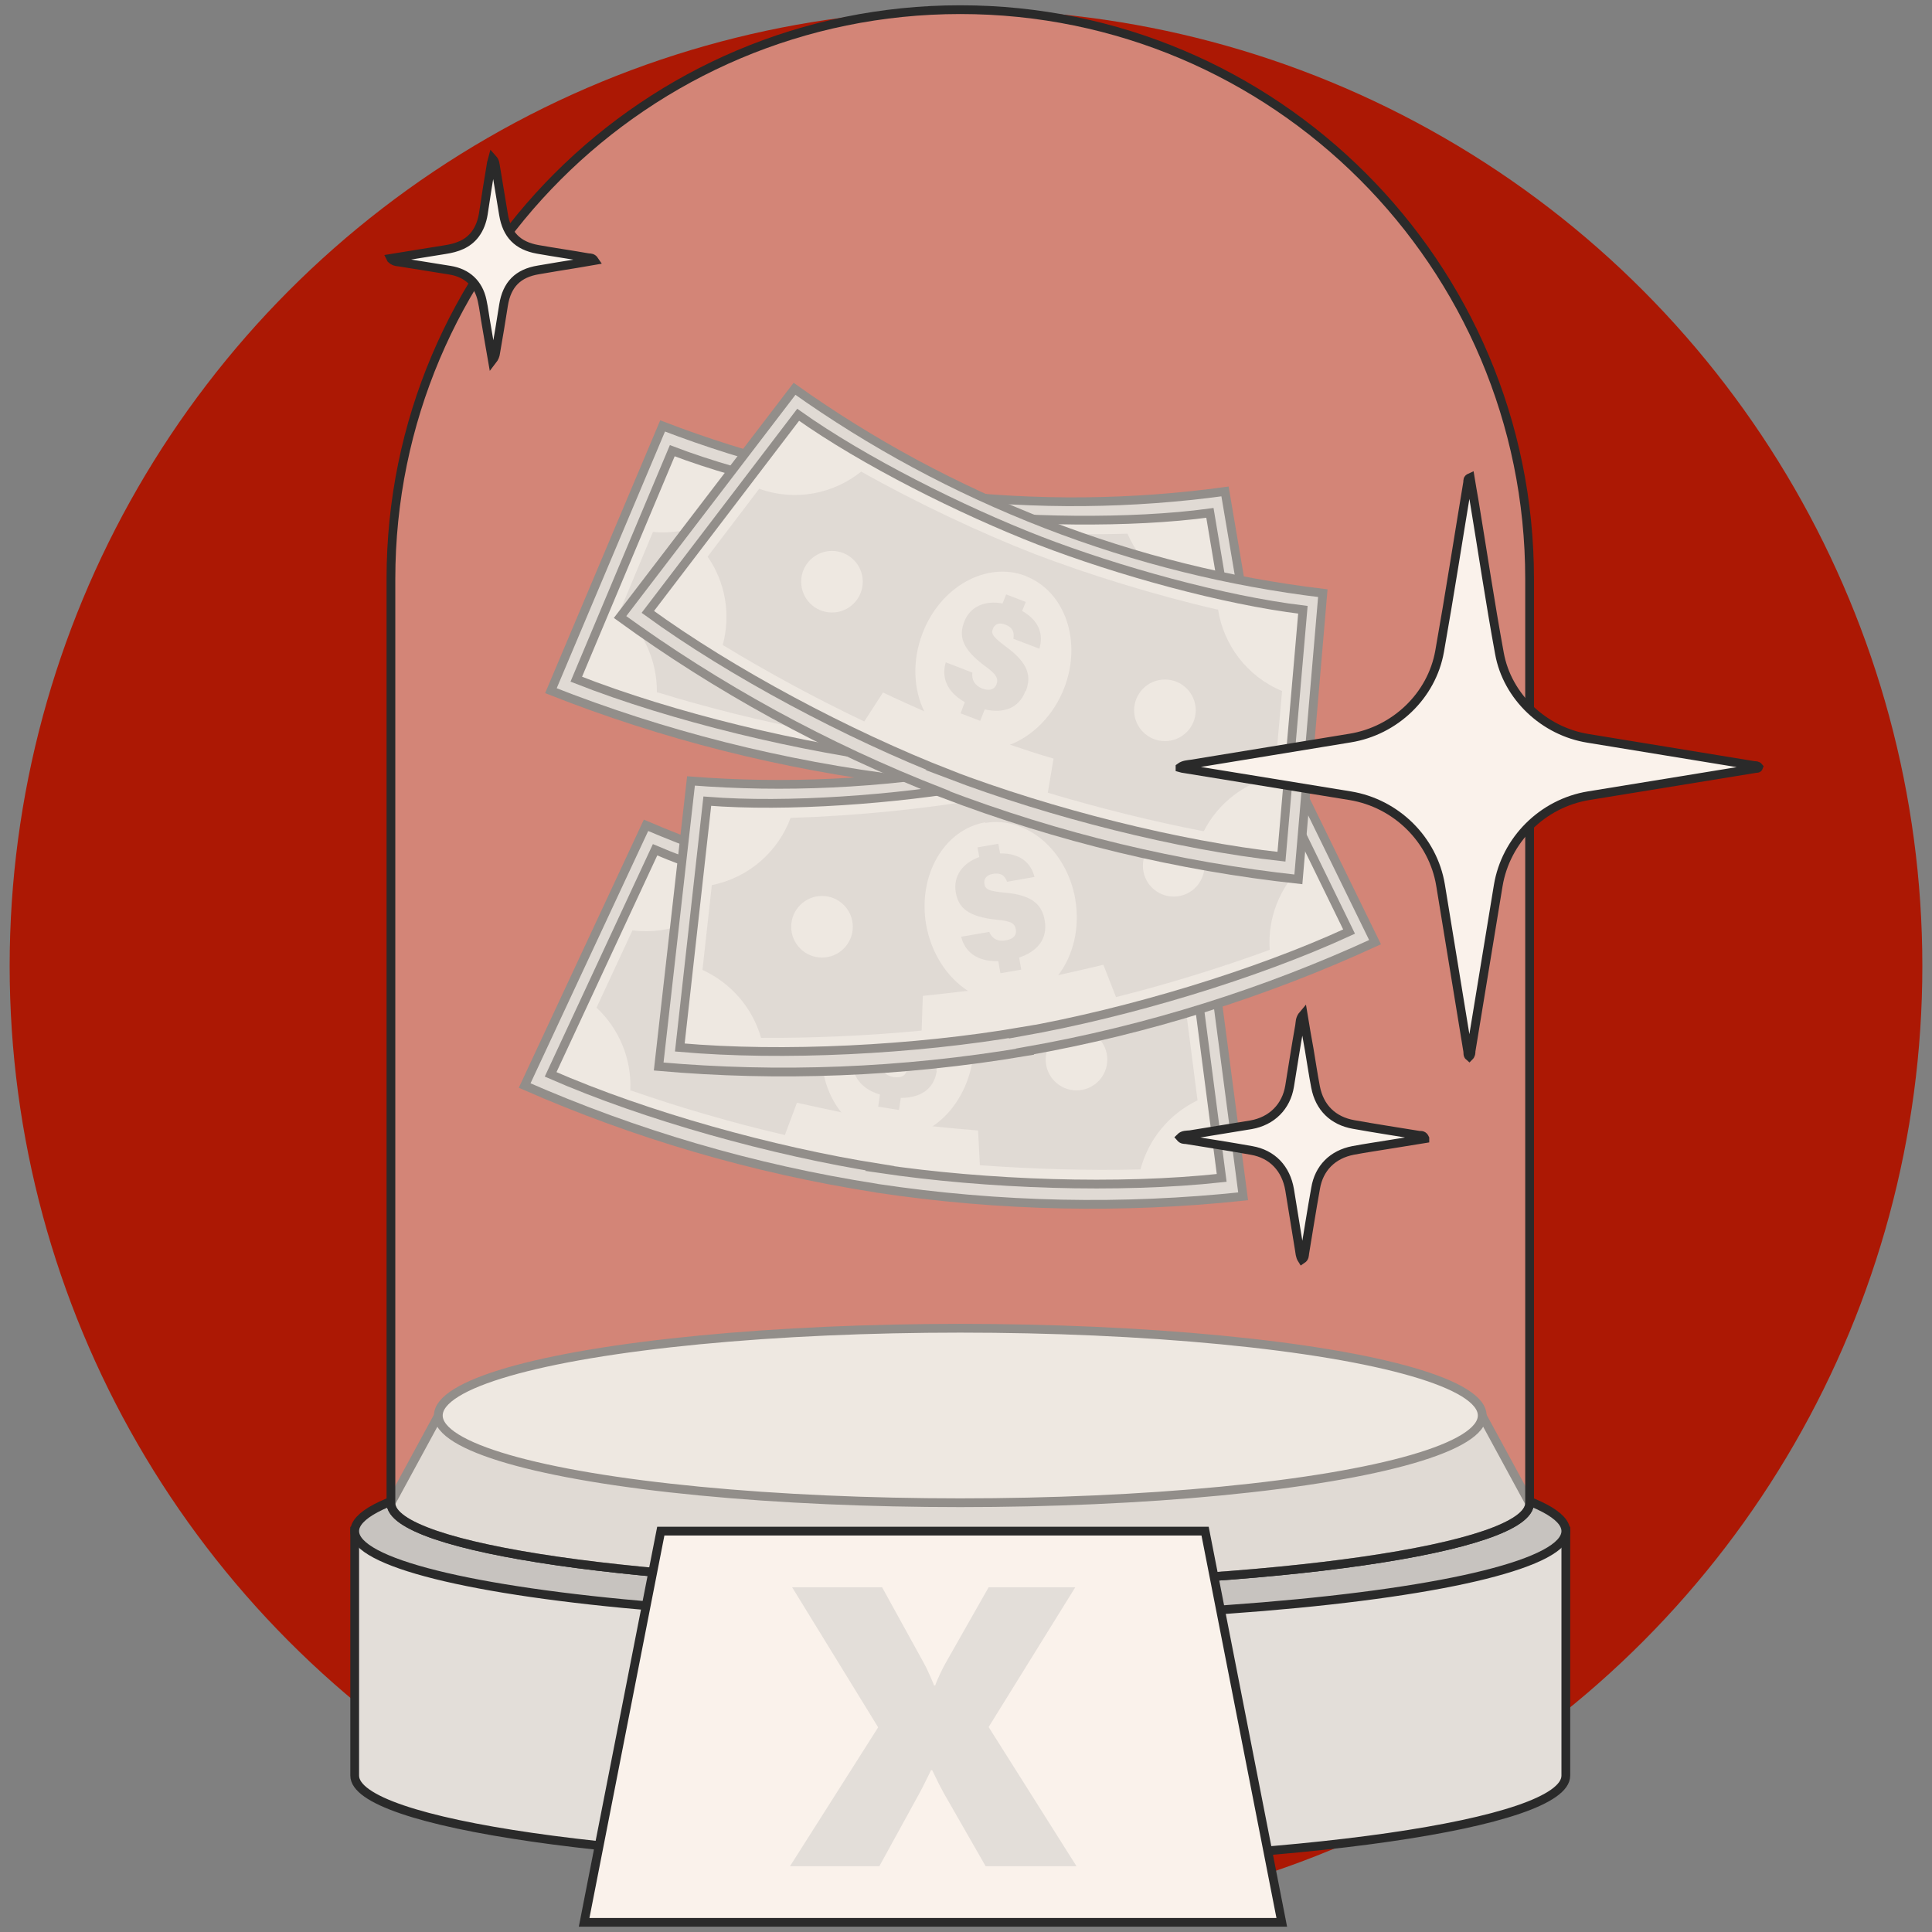 <?xml version="1.0" encoding="UTF-8"?>
<svg id="Layer_1" data-name="Layer 1" xmlns="http://www.w3.org/2000/svg" viewBox="0 0 64 64">
  <rect x="0" y="0" width="64" height="64" fill="#808080" stroke="none"/>
  <defs>
    <style>
      .cls-1 {
        fill: #ac1804;
      }

      .cls-2 {
        opacity: .5;
      }

      .cls-2, .cls-3 {
        fill: #faf2eb;
      }

      .cls-4 {
        fill: none;
      }

      .cls-4, .cls-3, .cls-5, .cls-6 {
        stroke: #2a2a2a;
        stroke-miterlimit: 10;
        stroke-width: .29px;
      }

      .cls-7, .cls-6 {
        fill: #c7c3bf;
      }

      .cls-8 {
        fill: #c9c9c9;
      }

      .cls-5, .cls-9 {
        fill: #e3ded9;
      }
    </style>
  </defs>
  <circle class="cls-1" cx="32" cy="32" r="31.68"/>
  <g>
    <g>
      <g>
        <path class="cls-6" d="M29.03,39.36c4.12.62,8.19.69,12.15.27l-1.24-9.43c-3.08.3-6.25.22-9.45-.27h0s0,0,0,0h0c-3.2-.49-6.24-1.37-9.09-2.59l-4.02,8.62c3.65,1.6,7.55,2.76,11.67,3.4h0s0,0,0,0,0,0,0,0h0Z"/>
        <path class="cls-5" d="M29.13,38.71c3.56.53,7.94.68,11.34.31l-1.06-8.14c-2.65.26-6.26.05-9.01-.37h0s0,0,0,0h0c-2.75-.42-6.26-1.32-8.7-2.36l-3.46,7.44c3.13,1.37,7.35,2.55,10.91,3.11h0s0,0,0,0c0,0,0,0,0,0h0Z"/>
        <path class="cls-7" d="M39.31,33.65c-1.24-.22-2.22-1.08-2.65-2.18h-.04c-2.1-.02-4.45-.21-6.3-.5h0s0,0,0,0h0c-1.85-.29-4.15-.81-6.16-1.42h-.03c-.74.91-1.93,1.43-3.18,1.27l-1.19,2.56c.74.69,1.17,1.69,1.12,2.75h.04c1.6.56,3.36,1.07,5.08,1.47l.4-1.07c.5.11,1,.22,1.48.32.51.1,1.01.19,1.5.26h0s0,0,0,0c0,0,0,0,0,0h0c.49.07.99.14,1.51.2.49.05,1,.1,1.51.14l.06,1.15c1.77.13,3.59.18,5.28.14h.04c.27-1.03.98-1.85,1.89-2.29l-.36-2.8Z"/>
        <circle class="cls-8" cx="23.97" cy="33.3" r="1.02"/>
        <path class="cls-9" d="M30.2,31.75h0s0,0,0,0,0,0,0,0h0c-1.37-.21-2.68.95-2.94,2.59-.15.97.1,1.88.61,2.51.2.25.44.46.72.61.23-.03.48-.04.73-.01.25.05.48.13.69.23.31-.06.6-.18.87-.36.68-.45,1.19-1.25,1.34-2.21.25-1.64-.65-3.14-2.02-3.35Z"/>
        <circle class="cls-9" cx="35.66" cy="35.1" r="1.02"/>
        <path class="cls-7" d="M31.02,35.47c.08-.52-.1-.93-.96-1.31-.47-.21-.57-.3-.55-.49.02-.13.12-.26.38-.22.33.05.36.26.37.4l.91.14c.04-.49-.2-.9-.83-1.1l.05-.32-.69-.11-.05.32c-.59.01-1.03.33-1.11.86-.08.5.1.89,1.02,1.3.41.18.51.29.48.5-.02.15-.14.28-.43.24-.27-.04-.41-.21-.43-.44l-.93-.14c-.04.51.24.96.9,1.16l-.06.4.69.11.06-.4c.63,0,1.09-.27,1.19-.88Z"/>
      </g>
      <g>
        <path class="cls-6" d="M30.02,25.85c4.14.47,8.22.39,12.15-.19l-1.59-9.38c-3.07.42-6.24.46-9.45.08h0s0,0,0,0h0c-3.22-.37-6.29-1.14-9.18-2.25l-3.7,8.77c3.7,1.46,7.65,2.47,11.79,2.97h0s0,0,0,0,0,0,0,0h0Z"/>
        <path class="cls-5" d="M30.1,25.2c3.58.4,7.96.38,11.34-.11l-1.36-8.1c-2.64.36-6.25.29-9.02-.03h0s0,0,0,0h0c-2.77-.32-6.3-1.08-8.79-2.03l-3.18,7.57c3.18,1.25,7.44,2.28,11.02,2.71h0s0,0,0,0c0,0,0,0,0,0h0Z"/>
        <path class="cls-7" d="M40.08,19.76c-1.25-.18-2.26-.99-2.73-2.08h-.04c-2.1.06-4.45-.04-6.31-.26h0s0,0,0,0h0c-1.86-.22-4.18-.65-6.21-1.19h-.03c-.7.94-1.87,1.51-3.13,1.39l-1.09,2.61c.77.66,1.23,1.64,1.22,2.71h.04c1.62.5,3.39.94,5.13,1.28l.36-1.09c.5.1,1,.18,1.49.26.51.08,1.02.15,1.5.21h0s0,0,0,0c0,0,0,0,0,0h0c.49.05.99.1,1.51.14.5.03,1,.07,1.51.09l.1,1.14c1.77.07,3.59.05,5.29-.06h.04c.23-1.04.91-1.89,1.81-2.36l-.47-2.79Z"/>
        <circle class="cls-8" cx="24.75" cy="19.99" r="1.02"/>
        <path class="cls-8" d="M30.91,18.2h0s0,0,0,0,0,0,0,0h0c-1.38-.16-2.65,1.05-2.84,2.69-.11.97.17,1.87.71,2.49.21.24.46.44.74.58.23-.04.48-.05.73-.04.25.04.49.11.7.21.3-.07.59-.21.85-.39.66-.48,1.15-1.29,1.26-2.26.19-1.64-.77-3.11-2.15-3.27Z"/>
        <circle class="cls-8" cx="36.49" cy="21.35" r="1.02"/>
        <path class="cls-7" d="M31.87,21.89c.06-.53-.13-.92-1.01-1.27-.48-.19-.59-.28-.56-.47.02-.13.11-.27.37-.24.33.04.37.25.38.38l.92.11c.02-.49-.24-.89-.87-1.07l.04-.32-.69-.08-.04.32c-.59.04-1.02.37-1.08.91-.06.5.14.89,1.06,1.26.42.17.52.27.5.48-.02.15-.12.29-.42.25-.27-.03-.42-.19-.45-.43l-.93-.11c-.02.51.28.95.95,1.12l-.05.4.7.08.05-.4c.63-.02,1.08-.31,1.16-.93Z"/>
      </g>
      <g>
        <path class="cls-6" d="M33.95,34.83c4.1-.72,7.99-1.96,11.6-3.62l-4.18-8.55c-2.83,1.27-5.85,2.2-9.04,2.76h0s0,0,0,0h0c-3.19.55-6.35.69-9.44.45l-1.07,9.46c3.96.35,8.04.2,12.14-.49h0s0,0,0,0,0,0,0,0h0Z"/>
        <path class="cls-5" d="M33.84,34.18c3.54-.63,7.74-1.89,10.85-3.32l-3.6-7.38c-2.43,1.09-5.92,2.05-8.66,2.52h0s0,0,0,0h0c-2.74.48-6.35.75-9,.54l-.91,8.16c3.4.3,7.78.08,11.33-.53h0s0,0,0,0c0,0,0,0,0,0h0Z"/>
        <path class="cls-7" d="M41.88,26.14c-1.25.19-2.45-.31-3.2-1.22h-.03c-2,.66-4.28,1.23-6.13,1.55h0s0,0,0,0h0c-1.85.32-4.19.56-6.29.62h-.04c-.41,1.11-1.37,1.98-2.61,2.23l-.31,2.81c.92.42,1.65,1.23,1.94,2.25h.04c1.7.01,3.52-.07,5.28-.24l.04-1.15c.51-.05,1.01-.11,1.51-.17.51-.07,1.02-.15,1.5-.23h0s0,0,0,0c0,0,0,0,0,0h0c.48-.09.98-.18,1.49-.29.49-.11.98-.22,1.48-.34l.42,1.07c1.72-.43,3.46-.97,5.05-1.55l.04-.02c-.07-1.06.34-2.07,1.07-2.77l-1.24-2.54Z"/>
        <circle class="cls-9" cx="27.23" cy="30.7" r="1.02"/>
        <path class="cls-9" d="M32.64,27.24h0s0,0,0,0,0,0,0,0h0c-1.37.24-2.24,1.76-1.96,3.39.17.96.7,1.75,1.38,2.19.27.17.56.29.87.35.21-.11.44-.19.69-.24.25-.03.5-.03.73,0,.27-.16.51-.37.7-.62.5-.65.73-1.56.57-2.52-.28-1.63-1.62-2.76-2.98-2.53Z"/>
        <circle class="cls-9" cx="38.88" cy="28.68" r="1.02"/>
        <path class="cls-7" d="M34.61,30.5c-.09-.52-.39-.85-1.33-.93-.51-.05-.64-.1-.67-.29-.02-.13.03-.29.28-.33.33-.06.42.13.47.26l.91-.16c-.12-.47-.48-.79-1.14-.78l-.06-.32-.69.12.06.32c-.56.2-.87.64-.78,1.17.09.5.38.81,1.38.91.45.04.58.12.61.32.03.15-.04.31-.33.36-.27.05-.46-.06-.55-.28l-.93.16c.12.5.53.83,1.23.81l.07.4.69-.12-.07-.4c.6-.2.95-.61.85-1.22Z"/>
      </g>
      <g>
        <path class="cls-6" d="M31.2,26.27c3.89,1.49,7.86,2.43,11.81,2.86l.81-9.48c-3.08-.37-6.15-1.12-9.17-2.29h0s0,0,0,0h0c-3.02-1.17-5.8-2.68-8.33-4.48l-5.78,7.56c3.22,2.34,6.79,4.31,10.67,5.82h0s0,0,0,0,0,0,0,0h0Z"/>
        <path class="cls-5" d="M31.44,25.65c3.36,1.28,7.61,2.36,11.01,2.73l.71-8.18c-2.64-.32-6.13-1.29-8.72-2.29h0s0,0,0,0h0c-2.6-1.01-5.83-2.63-8-4.17l-4.98,6.53c2.76,2.01,6.63,4.07,9.99,5.38h0s0,0,0,0c0,0,0,0,0,0h0Z"/>
        <path class="cls-7" d="M42.47,22.89c-1.16-.48-1.94-1.53-2.12-2.7h-.03c-2.05-.47-4.3-1.17-6.05-1.84h0s0,0,0,0h0c-1.75-.68-3.88-1.68-5.71-2.71l-.03-.02c-.92.74-2.19,1-3.38.57l-1.71,2.25c.58.83.78,1.9.5,2.93l.04.02c1.45.88,3.05,1.75,4.65,2.51l.62-.96c.46.22.93.43,1.38.63.48.21.95.4,1.4.58h0s0,0,0,0c0,0,0,0,0,0h0c.46.17.94.35,1.43.52.47.16.95.32,1.44.46l-.19,1.13c1.7.51,3.47.95,5.13,1.27h.04c.48-.94,1.35-1.59,2.34-1.82l.25-2.81Z"/>
        <circle class="cls-9" cx="27.56" cy="19.27" r="1.02"/>
        <path class="cls-9" d="M33.98,19.08h0s0,0,0,0,0,0,0,0h0c-1.3-.5-2.83.35-3.42,1.9-.35.91-.3,1.86.06,2.59.14.29.33.54.57.75.24.02.48.07.72.15.23.1.44.23.63.37.31,0,.62-.05.92-.17.76-.3,1.43-.96,1.79-1.87.6-1.54.04-3.2-1.26-3.71Z"/>
        <circle class="cls-9" cx="38.59" cy="23.53" r="1.02"/>
        <path class="cls-7" d="M33.98,22.9c.19-.49.1-.93-.66-1.48-.41-.31-.5-.42-.43-.59.05-.13.18-.23.41-.14.31.12.29.33.27.47l.86.33c.14-.47,0-.93-.57-1.25l.12-.3-.65-.25-.12.3c-.58-.11-1.08.1-1.27.61-.18.47-.09.89.71,1.48.36.26.43.4.36.59-.06.14-.19.24-.47.14-.25-.1-.36-.29-.33-.53l-.88-.34c-.15.49.03.98.63,1.32l-.14.37.65.25.15-.38c.62.14,1.13-.03,1.35-.61Z"/>
      </g>
    </g>
    <g>
      <path class="cls-5" d="M51.87,58.82c0,1.6-8.98,2.89-20.06,2.89s-20.06-1.3-20.06-2.89v-8.1h40.12v8.1Z"/>
      <ellipse class="cls-6" cx="31.81" cy="50.72" rx="20.06" ry="2.89"/>
      <path class="cls-6" d="M12.95,49.79c0,1.5,8.44,2.72,18.86,2.72s18.86-1.22,18.86-2.72l-1.57-2.89H14.52l-1.57,2.89Z"/>
      <ellipse class="cls-5" cx="31.81" cy="46.89" rx="17.29" ry="2.89"/>
    </g>
    <path class="cls-2" d="M31.81.32h0C21.4.32,12.95,8.76,12.95,19.18v30.61c0,1.5,8.44,2.72,18.86,2.72s18.86-1.22,18.86-2.72v-30.61C50.67,8.76,42.22.32,31.81.32Z"/>
    <path class="cls-4" d="M31.81.32h0C21.4.32,12.95,8.76,12.95,19.18v30.61c0,1.5,8.44,2.72,18.86,2.72s18.86-1.22,18.86-2.72v-30.61C50.67,8.76,42.22.32,31.81.32Z"/>
    <g>
      <polygon class="cls-3" points="42.46 63.68 19.35 63.68 21.89 50.72 39.92 50.72 42.46 63.68"/>
      <path class="cls-9" d="M35.62,52.58l-2.87,4.63,2.91,4.61h-3.01l-1.38-2.41c-.05-.1-.11-.2-.17-.32s-.13-.27-.22-.45h-.04c-.06.13-.12.25-.18.37-.06.12-.12.24-.19.37l-1.34,2.44h-2.96l2.92-4.6-2.85-4.64h2.98l1.35,2.45c.08.14.15.28.21.42s.12.26.16.38h.04c.05-.14.11-.27.17-.4s.13-.26.22-.42l1.38-2.43h2.89Z"/>
    </g>
    <g>
      <path class="cls-3" d="M39.09,25.42c.12-.09.25-.09.38-.11,1.75-.29,3.5-.57,5.25-.86,1.49-.24,2.71-1.4,2.97-2.88.33-1.86.62-3.74.93-5.6,0-.05-.01-.11.08-.15.04.26.09.5.13.75.28,1.69.53,3.38.84,5.07.26,1.45,1.49,2.59,2.94,2.82,1.83.3,3.67.6,5.5.9.05,0,.11,0,.15.05-.02.06-.08.04-.12.05-1.84.3-3.68.6-5.52.9-1.52.25-2.74,1.46-2.99,2.98-.3,1.83-.6,3.65-.9,5.48,0,.06,0,.12-.06.18-.06-.05-.04-.12-.05-.18-.3-1.83-.6-3.67-.9-5.5-.25-1.51-1.47-2.71-2.99-2.96-1.84-.3-3.68-.6-5.52-.9-.04,0-.08-.02-.12-.03Z"/>
      <path class="cls-3" d="M47.2,37.72c-.38.06-.74.12-1.11.18-.42.07-.85.13-1.27.21-.67.13-1.13.58-1.24,1.26-.13.72-.24,1.43-.36,2.15-.01.07,0,.14-.09.2-.07-.11-.07-.23-.09-.34-.11-.66-.21-1.31-.32-1.97-.12-.7-.57-1.18-1.26-1.3-.72-.13-1.45-.24-2.18-.36-.06,0-.12,0-.18-.07.09-.09.21-.08.32-.09.67-.11,1.35-.22,2.02-.33.69-.12,1.17-.6,1.28-1.28.11-.67.21-1.33.33-2,.02-.11,0-.23.12-.37.07.42.13.79.2,1.16.07.41.13.83.21,1.24.13.68.58,1.12,1.26,1.24.72.13,1.45.24,2.18.36.06,0,.13-.01.18.1Z"/>
      <path class="cls-3" d="M12.95,8.56c.63-.1,1.21-.2,1.79-.29.39-.06.75-.18,1-.51.15-.2.23-.43.27-.67.08-.55.17-1.1.26-1.64,0-.05.03-.11.05-.19.09.1.08.19.1.28.09.52.17,1.05.26,1.57.11.66.46,1.03,1.13,1.15.56.1,1.13.18,1.69.28.06,0,.13,0,.19.09-.41.07-.8.14-1.2.2-.22.04-.43.07-.65.11-.68.11-1.05.48-1.16,1.17-.08.52-.17,1.05-.26,1.57-.01.09-.04.17-.11.26-.07-.39-.13-.78-.2-1.17-.05-.27-.08-.55-.14-.82-.12-.56-.5-.91-1.07-1-.54-.09-1.08-.17-1.62-.26-.09-.02-.2,0-.32-.11Z"/>
    </g>
  </g>
</svg>
